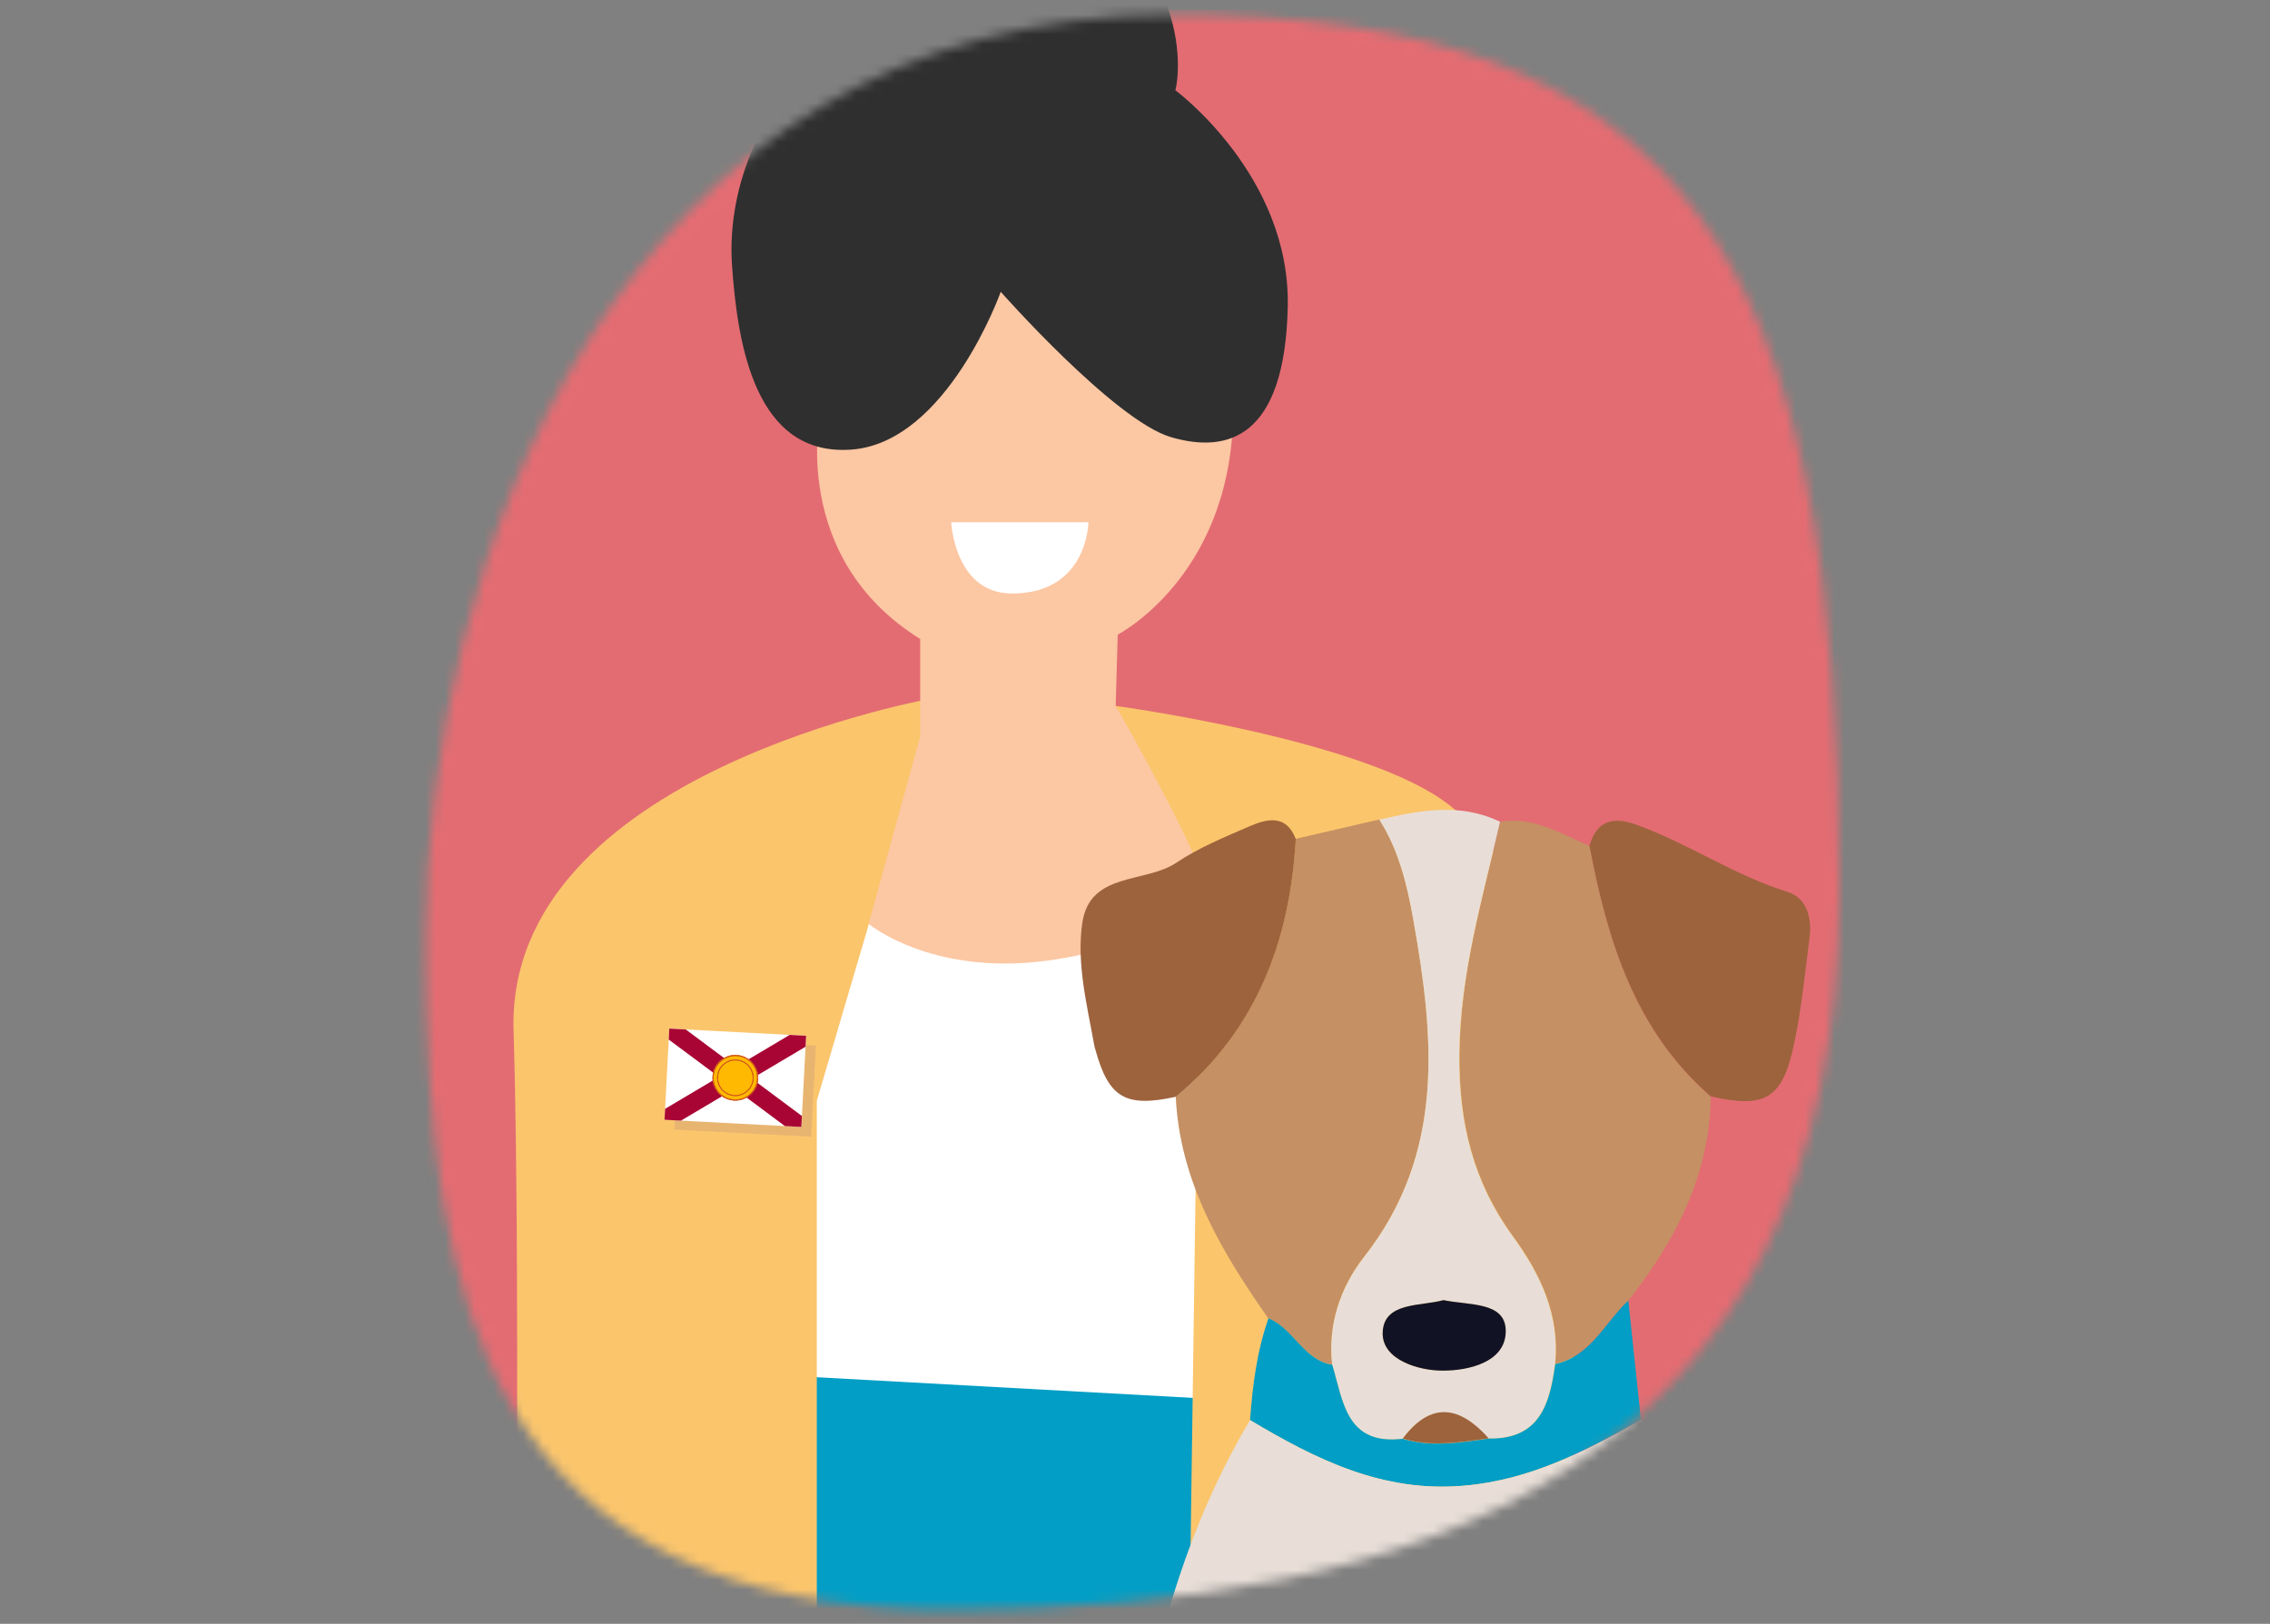 <?xml version="1.0" encoding="UTF-8"?>
<svg xmlns="http://www.w3.org/2000/svg" width="232" height="166" viewBox="0 0 232 166" fill="none">
  <rect x="0" y="0" width="232" height="166" fill="#808080" stroke="none"/>
  <mask id="mask0_4126_8173" style="mask-type:alpha" maskUnits="userSpaceOnUse" x="43" y="1" width="145" height="164">
    <path d="M43.5 96C43.5 58.5 62.5 1.5 120 1.5C172 1.5 188 26 188 91C188 151 144 164.5 97 164.5C50 164.5 43.5 133.5 43.5 96Z" fill="#FDCC20"></path>
  </mask>
  <g mask="url(#mask0_4126_8173)">
    <rect x="20.359" y="0.998" width="200" height="164" fill="#E36C72"></rect>
    <path d="M52.516 194.97H138.504L134.508 131.922L65.569 130.412L52.516 194.97Z" fill="#029EC5"></path>
    <path d="M82.029 140.713L133.77 143.555L141.97 98.859L135.339 85.539L91.501 80.803C91.501 80.803 76.997 91.518 76.05 93.738C75.103 95.928 82.029 140.713 82.029 140.713Z" fill="white"></path>
    <path d="M95.616 71.332C95.616 71.332 51.659 78.88 52.488 105.402C53.317 131.894 52.488 195.002 52.488 195.002H83.48V112.535L95.616 71.332Z" fill="#FBC56C"></path>
    <path d="M114 72.16C114 72.16 138.183 75.416 147.33 81.721C156.476 88.026 158.992 101.82 160.265 107.236C161.538 112.653 160.265 194.971 160.265 194.971H121.163L122.643 89.388L114 72.16Z" fill="#FBC56C"></path>
    <path d="M83.835 42.293C83.835 42.293 80.668 57.004 94.047 65.322V75.297L88.778 94.448C88.778 94.448 95.083 99.717 106.775 98.237C118.437 96.757 122.759 91.607 122.641 89.386C122.522 87.166 114.027 72.13 114.027 72.13L114.234 64.878C114.234 64.878 125.482 59.106 126.015 43.003C126.548 26.901 112.547 18.494 112.547 18.494H102.246L83.835 42.293Z" fill="#FCC7A3"></path>
    <path d="M102.278 29.831C102.278 29.831 96.802 45.253 87.005 45.963C77.207 46.674 75.372 35.307 74.809 27.049C74.247 18.79 78.361 9.792 83.541 7.276C83.541 7.276 84.489 -10.662 102.308 -9.981C120.127 -9.271 121.104 5.293 120.127 9.229C120.127 9.229 131.908 17.932 131.612 31.37C131.316 44.809 125.455 46.378 119.683 44.69C113.911 43.003 102.278 29.831 102.278 29.831Z" fill="#2F2F2F"></path>
    <path d="M97.211 53.393H111.241C111.241 53.393 111.182 60.674 103.427 60.674C97.566 60.674 97.211 53.393 97.211 53.393Z" fill="white"></path>
    <path d="M68.918 115.473L82.899 116.206L83.387 106.885L69.406 106.152L68.918 115.473Z" fill="#E8B571"></path>
    <g clip-path="url(#clip0_4126_8173)">
      <path d="M67.918 114.473L81.899 115.206L82.387 105.885L68.406 105.152L67.918 114.473Z" fill="white"></path>
      <path fill-rule="evenodd" clip-rule="evenodd" d="M73.472 110.091L67.848 105.901L68.964 104.404L75.211 109.059L81.91 105.082L82.863 106.688L76.832 110.267L82.456 114.457L81.341 115.954L75.094 111.299L68.394 115.275L67.441 113.67L73.472 110.091Z" fill="#A80534"></path>
      <path d="M77.101 110.248C77.071 111.15 76.301 111.933 75.409 112.017C74.451 112.15 73.458 111.459 73.288 110.5C73.09 109.593 73.688 108.619 74.573 108.358C75.49 108.042 76.597 108.528 76.958 109.434C77.067 109.691 77.115 109.969 77.101 110.248Z" fill="#FFB900"></path>
      <path d="M72.823 110.057C72.891 108.77 73.989 107.781 75.275 107.849C76.562 107.916 77.551 109.014 77.484 110.301C77.416 111.588 76.318 112.576 75.031 112.509C73.744 112.442 72.756 111.344 72.823 110.057L73.379 110.086C73.327 111.066 74.08 111.902 75.06 111.953C76.041 112.005 76.877 111.252 76.928 110.272C76.98 109.291 76.227 108.455 75.246 108.404C74.266 108.352 73.43 109.105 73.379 110.086L72.823 110.057Z" fill="#FFB900"></path>
      <path d="M72.929 110.062C72.993 108.834 74.041 107.889 75.27 107.954C76.498 108.018 77.442 109.067 77.378 110.295C77.314 111.524 76.265 112.468 75.037 112.403C73.808 112.339 72.864 111.291 72.929 110.062L72.823 110.057C72.756 111.343 73.744 112.442 75.031 112.509C76.318 112.576 77.416 111.588 77.484 110.301C77.551 109.014 76.562 107.916 75.275 107.849C73.989 107.781 72.891 108.77 72.823 110.057L72.929 110.062Z" fill="#A80534"></path>
      <path d="M73.378 110.087C73.429 109.106 74.266 108.353 75.246 108.405C76.226 108.456 76.979 109.292 76.928 110.273C76.876 111.253 76.04 112.006 75.06 111.954C74.079 111.903 73.326 111.067 73.378 110.087L73.293 110.082C73.239 111.109 74.028 111.985 75.055 112.039C76.082 112.093 76.959 111.304 77.012 110.277C77.066 109.25 76.277 108.374 75.25 108.32C74.223 108.266 73.347 109.055 73.293 110.082L73.378 110.087Z" fill="#A80534"></path>
      <path d="M75.281 108.397C75.354 108.403 75.316 108.307 75.26 108.339C75.221 108.354 75.247 108.399 75.281 108.397ZM75.393 108.409C75.466 108.419 75.434 108.321 75.376 108.35C75.335 108.362 75.359 108.409 75.393 108.409ZM75.499 108.427C75.571 108.442 75.545 108.342 75.486 108.367C75.445 108.377 75.466 108.425 75.499 108.427ZM75.604 108.451C75.675 108.471 75.655 108.369 75.594 108.391C75.553 108.398 75.571 108.448 75.604 108.451ZM75.708 108.482C75.777 108.505 75.763 108.403 75.701 108.421C75.659 108.426 75.674 108.476 75.708 108.482ZM75.809 108.519C75.877 108.546 75.869 108.443 75.806 108.457C75.764 108.46 75.776 108.511 75.809 108.519ZM75.908 108.561C75.974 108.593 75.973 108.49 75.909 108.5C75.867 108.5 75.875 108.552 75.908 108.561ZM76.004 108.61C76.068 108.646 76.073 108.543 76.008 108.549C75.966 108.547 75.972 108.599 76.004 108.61ZM76.097 108.665C76.159 108.705 76.17 108.601 76.105 108.604C76.064 108.599 76.065 108.652 76.097 108.665ZM76.186 108.725C76.246 108.768 76.263 108.666 76.198 108.665C76.157 108.657 76.156 108.71 76.186 108.725ZM76.272 108.79C76.329 108.837 76.352 108.736 76.287 108.731C76.247 108.721 76.243 108.773 76.272 108.79ZM76.353 108.86C76.407 108.911 76.437 108.811 76.373 108.802C76.332 108.79 76.325 108.842 76.353 108.86ZM76.431 108.935C76.481 108.989 76.517 108.892 76.453 108.879C76.414 108.864 76.404 108.915 76.431 108.935ZM76.503 109.015C76.55 109.072 76.592 108.976 76.529 108.96C76.491 108.942 76.478 108.993 76.503 109.015L76.503 109.015ZM76.571 109.099C76.615 109.158 76.662 109.066 76.6 109.045C76.563 109.026 76.546 109.076 76.571 109.099ZM76.633 109.187C76.674 109.248 76.726 109.159 76.666 109.135C76.63 109.113 76.61 109.162 76.633 109.187ZM76.69 109.278C76.727 109.342 76.784 109.256 76.726 109.228C76.691 109.205 76.669 109.252 76.69 109.278ZM76.742 109.373C76.774 109.439 76.837 109.357 76.78 109.325C76.747 109.3 76.722 109.346 76.742 109.373ZM76.787 109.471C76.816 109.538 76.883 109.46 76.829 109.425C76.797 109.398 76.769 109.442 76.787 109.471ZM76.827 109.571C76.851 109.64 76.923 109.566 76.871 109.528C76.841 109.499 76.811 109.541 76.827 109.571ZM76.861 109.673C76.881 109.744 76.957 109.674 76.907 109.633C76.879 109.602 76.846 109.643 76.861 109.673ZM76.888 109.777C76.904 109.849 76.984 109.784 76.937 109.74C76.911 109.707 76.875 109.746 76.888 109.777ZM76.909 109.883C76.92 109.955 77.004 109.896 76.96 109.849C76.936 109.815 76.898 109.851 76.909 109.883ZM76.923 109.99C76.93 110.063 77.018 110.008 76.976 109.959C76.954 109.923 76.914 109.957 76.924 109.99L76.923 109.99ZM76.931 110.097C76.934 110.171 77.025 110.121 76.986 110.07C76.966 110.032 76.925 110.064 76.931 110.097ZM76.933 110.205C76.931 110.278 77.025 110.235 76.989 110.181C76.972 110.143 76.928 110.171 76.933 110.205ZM76.928 110.313C76.922 110.386 77.018 110.348 76.986 110.292C76.971 110.252 76.925 110.279 76.928 110.313ZM76.917 110.42C76.906 110.492 77.004 110.46 76.975 110.402C76.963 110.362 76.916 110.386 76.917 110.42ZM76.899 110.526C76.884 110.598 76.984 110.572 76.959 110.512C76.948 110.471 76.9 110.492 76.899 110.526ZM76.875 110.631C76.855 110.702 76.957 110.682 76.935 110.621C76.927 110.58 76.878 110.597 76.875 110.631ZM76.844 110.734C76.821 110.804 76.923 110.79 76.905 110.728C76.9 110.686 76.849 110.701 76.844 110.734ZM76.808 110.835C76.78 110.903 76.883 110.896 76.869 110.833C76.866 110.791 76.815 110.803 76.808 110.835ZM76.765 110.934C76.733 111.001 76.836 110.999 76.826 110.935C76.826 110.893 76.774 110.902 76.765 110.934ZM76.716 111.031C76.68 111.095 76.784 111.099 76.777 111.035C76.78 110.993 76.727 110.999 76.716 111.031ZM76.662 111.124C76.623 111.186 76.725 111.196 76.723 111.132C76.728 111.09 76.675 111.093 76.662 111.124ZM76.602 111.213C76.559 111.273 76.661 111.29 76.662 111.225C76.67 111.184 76.617 111.183 76.602 111.213ZM76.537 111.299C76.49 111.356 76.591 111.379 76.596 111.315C76.606 111.274 76.554 111.27 76.537 111.299ZM76.467 111.381C76.417 111.434 76.516 111.464 76.525 111.4C76.537 111.36 76.485 111.352 76.467 111.381ZM76.392 111.458C76.338 111.509 76.436 111.544 76.449 111.481C76.464 111.441 76.412 111.431 76.392 111.458ZM76.312 111.531C76.256 111.578 76.351 111.619 76.368 111.557C76.385 111.518 76.334 111.505 76.312 111.531ZM76.229 111.599C76.17 111.642 76.262 111.689 76.282 111.628C76.302 111.59 76.252 111.574 76.229 111.599ZM76.141 111.661C76.079 111.701 76.169 111.754 76.193 111.694C76.215 111.658 76.165 111.638 76.141 111.661ZM76.05 111.718C75.986 111.755 76.072 111.812 76.1 111.754C76.123 111.719 76.076 111.697 76.05 111.718ZM75.955 111.77C75.889 111.803 75.972 111.865 76.003 111.808C76.028 111.775 75.982 111.75 75.955 111.77ZM75.858 111.816C75.79 111.844 75.868 111.911 75.903 111.857C75.931 111.825 75.886 111.797 75.858 111.816ZM75.757 111.856C75.688 111.88 75.763 111.952 75.8 111.899C75.83 111.869 75.787 111.839 75.757 111.856ZM75.655 111.889C75.585 111.91 75.654 111.986 75.695 111.936C75.727 111.907 75.686 111.875 75.655 111.889ZM75.551 111.917C75.479 111.932 75.545 112.013 75.588 111.965C75.621 111.939 75.582 111.904 75.551 111.917ZM75.445 111.938C75.373 111.949 75.433 112.034 75.48 111.989C75.514 111.965 75.477 111.927 75.445 111.938ZM75.339 111.953C75.266 111.96 75.321 112.047 75.37 112.005C75.406 111.983 75.371 111.944 75.339 111.953L75.339 111.953ZM75.231 111.961C75.158 111.964 75.207 112.054 75.259 112.016C75.296 111.996 75.264 111.954 75.231 111.961ZM75.124 111.963C75.05 111.961 75.094 112.054 75.148 112.019C75.186 112.001 75.157 111.958 75.124 111.963ZM75.016 111.958C74.943 111.952 74.981 112.048 75.037 112.015C75.076 112 75.049 111.955 75.016 111.958ZM74.909 111.947C74.836 111.936 74.869 112.034 74.926 112.006C74.966 111.993 74.943 111.946 74.909 111.947ZM74.803 111.929C74.731 111.915 74.757 112.014 74.817 111.989C74.858 111.979 74.836 111.93 74.803 111.929ZM74.698 111.905C74.627 111.886 74.647 111.988 74.708 111.966C74.749 111.958 74.731 111.908 74.698 111.905ZM74.594 111.875C74.525 111.851 74.539 111.954 74.601 111.936C74.643 111.931 74.628 111.88 74.594 111.875ZM74.493 111.838C74.425 111.811 74.433 111.914 74.496 111.9C74.538 111.897 74.526 111.846 74.493 111.838ZM74.394 111.796C74.328 111.764 74.33 111.868 74.393 111.857C74.435 111.857 74.427 111.805 74.394 111.796ZM74.298 111.748C74.234 111.712 74.229 111.815 74.293 111.809C74.335 111.811 74.33 111.759 74.298 111.748ZM74.205 111.693C74.143 111.654 74.132 111.757 74.197 111.754C74.238 111.759 74.236 111.706 74.205 111.693L74.205 111.693ZM74.115 111.634C74.055 111.591 74.039 111.693 74.103 111.694C74.145 111.701 74.145 111.649 74.115 111.634ZM74.029 111.569C73.972 111.522 73.949 111.623 74.014 111.628C74.055 111.638 74.059 111.586 74.029 111.569ZM73.947 111.499C73.893 111.449 73.865 111.548 73.928 111.557C73.969 111.569 73.975 111.517 73.947 111.499ZM73.87 111.424C73.819 111.371 73.784 111.468 73.847 111.481C73.887 111.496 73.897 111.444 73.87 111.424ZM73.797 111.345C73.749 111.289 73.709 111.384 73.771 111.4C73.81 111.417 73.823 111.366 73.797 111.345ZM73.729 111.261C73.685 111.202 73.639 111.295 73.7 111.315C73.737 111.334 73.754 111.284 73.729 111.261ZM73.666 111.174C73.626 111.112 73.574 111.202 73.634 111.226C73.67 111.247 73.69 111.198 73.666 111.174ZM73.609 111.083C73.573 111.019 73.515 111.105 73.574 111.133C73.608 111.156 73.631 111.109 73.609 111.083ZM73.557 110.988C73.524 110.922 73.462 111.005 73.519 111.036C73.552 111.062 73.577 111.015 73.557 110.988ZM73.511 110.891C73.483 110.823 73.415 110.902 73.47 110.936C73.502 110.964 73.529 110.919 73.511 110.891ZM73.471 110.791C73.447 110.722 73.375 110.796 73.427 110.834C73.457 110.863 73.488 110.82 73.471 110.791ZM73.437 110.689C73.417 110.618 73.341 110.688 73.391 110.729C73.419 110.76 73.452 110.719 73.437 110.689ZM73.41 110.585C73.394 110.513 73.314 110.578 73.361 110.622C73.387 110.654 73.423 110.616 73.41 110.585ZM73.388 110.479C73.377 110.407 73.293 110.467 73.338 110.513C73.362 110.548 73.399 110.511 73.388 110.479ZM73.373 110.373C73.366 110.299 73.278 110.354 73.321 110.403C73.343 110.439 73.382 110.405 73.373 110.373ZM73.365 110.265C73.362 110.192 73.271 110.241 73.31 110.293C73.33 110.33 73.372 110.298 73.365 110.265ZM73.363 110.157C73.364 110.084 73.271 110.128 73.307 110.182C73.324 110.22 73.368 110.191 73.363 110.157ZM73.367 110.05C73.373 109.977 73.277 110.015 73.31 110.071C73.325 110.11 73.371 110.083 73.367 110.05ZM73.378 109.943C73.388 109.87 73.291 109.903 73.32 109.96C73.332 110 73.379 109.976 73.378 109.943ZM73.396 109.836C73.41 109.764 73.311 109.791 73.336 109.851C73.347 109.891 73.395 109.87 73.396 109.836ZM73.419 109.731C73.439 109.661 73.337 109.681 73.359 109.742C73.367 109.783 73.417 109.765 73.419 109.731ZM73.45 109.628C73.473 109.559 73.37 109.573 73.389 109.635C73.394 109.677 73.445 109.661 73.45 109.628ZM73.486 109.527C73.513 109.459 73.41 109.467 73.425 109.53C73.428 109.572 73.479 109.559 73.486 109.527ZM73.528 109.428C73.56 109.361 73.456 109.364 73.467 109.427C73.467 109.469 73.519 109.46 73.528 109.428ZM73.576 109.331C73.612 109.267 73.508 109.263 73.515 109.327C73.513 109.369 73.566 109.363 73.576 109.331ZM73.63 109.238C73.67 109.176 73.567 109.166 73.57 109.23C73.565 109.272 73.617 109.269 73.63 109.238ZM73.69 109.148C73.733 109.089 73.63 109.072 73.63 109.137C73.622 109.178 73.675 109.179 73.69 109.148ZM73.754 109.062C73.801 109.006 73.7 108.983 73.695 109.047C73.685 109.088 73.738 109.092 73.754 109.062ZM73.824 108.981C73.874 108.926 73.775 108.898 73.766 108.962C73.754 109.002 73.806 109.009 73.824 108.981ZM73.899 108.903C73.952 108.852 73.854 108.817 73.842 108.881C73.827 108.92 73.879 108.93 73.899 108.903ZM73.978 108.83C74.034 108.782 73.939 108.742 73.922 108.804C73.906 108.843 73.956 108.856 73.978 108.83ZM74.061 108.762C74.12 108.718 74.028 108.672 74.008 108.733C73.988 108.77 74.038 108.786 74.061 108.762ZM74.149 108.699C74.21 108.658 74.121 108.607 74.097 108.667C74.075 108.703 74.124 108.722 74.149 108.699ZM74.24 108.641C74.303 108.605 74.217 108.548 74.19 108.606C74.166 108.641 74.214 108.663 74.24 108.641ZM74.334 108.59C74.4 108.557 74.317 108.495 74.286 108.551C74.261 108.585 74.307 108.61 74.334 108.59ZM74.431 108.543C74.499 108.515 74.42 108.448 74.386 108.502C74.358 108.534 74.403 108.562 74.431 108.543ZM74.531 108.503C74.6 108.479 74.526 108.407 74.488 108.46C74.459 108.489 74.502 108.52 74.531 108.503ZM74.633 108.469C74.704 108.449 74.634 108.373 74.593 108.423C74.562 108.451 74.603 108.484 74.633 108.469ZM74.737 108.441C74.809 108.425 74.743 108.345 74.7 108.393C74.667 108.419 74.706 108.454 74.737 108.441ZM74.843 108.42C74.915 108.408 74.855 108.324 74.808 108.369C74.774 108.393 74.811 108.431 74.843 108.42L74.843 108.42ZM74.949 108.405C75.022 108.397 74.967 108.31 74.918 108.352C74.882 108.374 74.917 108.414 74.949 108.405ZM75.057 108.396C75.13 108.393 75.08 108.302 75.029 108.341C74.992 108.361 75.024 108.403 75.057 108.396ZM75.17 108.394C75.243 108.395 75.199 108.302 75.145 108.338C75.107 108.355 75.136 108.399 75.17 108.394ZM75.316 107.941C75.408 107.949 75.361 107.828 75.29 107.869C75.241 107.887 75.274 107.945 75.316 107.941ZM75.456 107.956C75.548 107.97 75.507 107.846 75.435 107.882C75.384 107.898 75.414 107.957 75.456 107.956ZM75.59 107.979C75.68 107.998 75.647 107.872 75.573 107.904C75.521 107.916 75.547 107.977 75.59 107.979ZM75.722 108.009C75.811 108.034 75.785 107.906 75.709 107.933C75.657 107.943 75.679 108.005 75.722 108.009ZM75.851 108.048C75.939 108.078 75.921 107.949 75.843 107.971C75.791 107.978 75.809 108.041 75.851 108.048ZM75.979 108.094C76.064 108.129 76.055 107.999 75.975 108.017C75.922 108.021 75.937 108.085 75.979 108.094ZM76.103 108.148C76.186 108.188 76.184 108.058 76.104 108.071C76.051 108.071 76.062 108.137 76.103 108.148ZM76.224 108.209C76.304 108.254 76.31 108.125 76.23 108.133C76.177 108.129 76.184 108.195 76.224 108.209L76.224 108.209ZM76.34 108.278C76.418 108.328 76.432 108.199 76.351 108.202C76.298 108.195 76.301 108.261 76.34 108.278ZM76.453 108.353C76.527 108.408 76.549 108.28 76.468 108.278C76.416 108.268 76.415 108.335 76.453 108.353ZM76.561 108.435C76.632 108.494 76.661 108.368 76.58 108.361C76.529 108.348 76.524 108.414 76.561 108.435ZM76.663 108.524C76.731 108.587 76.767 108.462 76.687 108.451C76.637 108.435 76.628 108.501 76.663 108.524ZM76.76 108.618C76.824 108.685 76.868 108.563 76.789 108.547C76.739 108.528 76.726 108.593 76.76 108.618ZM76.851 108.718C76.911 108.789 76.962 108.67 76.884 108.649C76.836 108.627 76.819 108.691 76.851 108.718ZM76.936 108.823C76.991 108.898 77.05 108.782 76.973 108.756C76.926 108.732 76.905 108.794 76.936 108.823ZM77.015 108.934C77.065 109.011 77.131 108.899 77.055 108.869C77.01 108.841 76.986 108.903 77.015 108.934ZM77.086 109.049C77.132 109.129 77.204 109.021 77.131 108.986C77.088 108.956 77.059 109.016 77.086 109.049L77.086 109.049ZM77.151 109.168C77.192 109.251 77.27 109.147 77.199 109.108C77.158 109.075 77.126 109.134 77.151 109.168ZM77.208 109.29C77.244 109.376 77.329 109.277 77.26 109.234C77.221 109.199 77.185 109.255 77.208 109.29L77.208 109.29ZM77.258 109.416C77.289 109.503 77.379 109.41 77.313 109.363C77.276 109.325 77.237 109.379 77.258 109.416ZM77.3 109.545C77.325 109.634 77.421 109.546 77.359 109.495C77.323 109.455 77.282 109.507 77.3 109.545ZM77.335 109.676C77.354 109.766 77.456 109.684 77.396 109.629C77.363 109.588 77.318 109.637 77.335 109.676ZM77.361 109.809C77.375 109.9 77.481 109.824 77.425 109.766C77.395 109.722 77.347 109.769 77.361 109.809ZM77.379 109.943C77.388 110.035 77.498 109.966 77.445 109.904C77.418 109.859 77.368 109.902 77.379 109.943ZM77.389 110.078C77.392 110.17 77.507 110.108 77.458 110.043C77.433 109.996 77.38 110.036 77.389 110.078ZM77.391 110.213C77.389 110.305 77.507 110.25 77.462 110.182C77.44 110.135 77.385 110.171 77.391 110.213ZM77.385 110.348C77.377 110.44 77.498 110.392 77.457 110.322C77.439 110.273 77.381 110.306 77.385 110.348ZM77.371 110.483C77.357 110.574 77.481 110.534 77.444 110.461C77.429 110.411 77.369 110.441 77.371 110.483ZM77.348 110.616C77.329 110.707 77.455 110.674 77.423 110.599C77.41 110.548 77.35 110.574 77.348 110.616ZM77.318 110.748C77.294 110.837 77.421 110.812 77.394 110.735C77.384 110.684 77.322 110.706 77.318 110.748L77.318 110.748ZM77.28 110.878C77.25 110.965 77.379 110.948 77.356 110.87C77.35 110.817 77.286 110.836 77.28 110.878ZM77.234 111.005C77.199 111.091 77.328 111.081 77.31 111.002C77.307 110.949 77.242 110.964 77.234 111.005ZM77.18 111.13C77.14 111.213 77.27 111.211 77.257 111.131C77.257 111.078 77.191 111.089 77.18 111.13ZM77.119 111.25C77.074 111.331 77.204 111.337 77.195 111.256C77.198 111.203 77.133 111.21 77.119 111.25ZM77.05 111.367C77.001 111.445 77.13 111.459 77.127 111.378C77.133 111.325 77.067 111.328 77.05 111.367ZM76.975 111.48C76.921 111.555 77.049 111.576 77.051 111.495C77.06 111.443 76.994 111.442 76.975 111.48L76.975 111.48ZM76.894 111.588C76.835 111.659 76.962 111.688 76.968 111.607C76.98 111.556 76.914 111.551 76.894 111.588ZM76.805 111.69C76.743 111.758 76.867 111.795 76.879 111.714C76.894 111.664 76.829 111.655 76.805 111.69L76.805 111.69ZM76.711 111.788C76.644 111.851 76.767 111.895 76.783 111.816C76.801 111.767 76.736 111.753 76.711 111.788ZM76.611 111.879C76.541 111.938 76.66 111.99 76.681 111.912C76.703 111.863 76.639 111.847 76.611 111.879ZM76.506 111.964C76.432 112.019 76.548 112.078 76.574 112.001C76.598 111.954 76.535 111.933 76.506 111.964ZM76.396 112.043C76.319 112.093 76.431 112.159 76.461 112.083C76.489 112.038 76.427 112.014 76.396 112.043ZM76.281 112.114C76.201 112.16 76.309 112.232 76.344 112.159C76.374 112.115 76.314 112.088 76.281 112.114ZM76.162 112.179C76.08 112.22 76.183 112.299 76.222 112.228C76.255 112.186 76.197 112.154 76.162 112.179ZM76.04 112.237C75.955 112.273 76.054 112.357 76.097 112.289C76.132 112.249 76.076 112.214 76.04 112.237ZM75.914 112.287C75.827 112.317 75.921 112.408 75.968 112.342C76.005 112.304 75.951 112.266 75.914 112.287ZM75.786 112.329C75.697 112.355 75.785 112.45 75.836 112.388C75.875 112.352 75.824 112.311 75.786 112.329ZM75.655 112.364C75.565 112.384 75.647 112.485 75.701 112.425C75.743 112.392 75.694 112.348 75.655 112.364ZM75.522 112.391C75.431 112.405 75.507 112.51 75.565 112.454C75.609 112.424 75.562 112.376 75.522 112.391ZM75.388 112.409C75.296 112.418 75.365 112.528 75.427 112.475C75.472 112.448 75.429 112.398 75.388 112.409L75.388 112.409ZM75.253 112.419C75.161 112.423 75.223 112.537 75.288 112.488C75.335 112.463 75.294 112.411 75.253 112.419ZM75.118 112.421C75.026 112.419 75.081 112.537 75.149 112.492C75.197 112.47 75.16 112.415 75.118 112.421ZM74.983 112.416C74.891 112.408 74.939 112.529 75.009 112.488C75.058 112.469 75.025 112.412 74.983 112.416ZM74.848 112.402C74.757 112.388 74.798 112.512 74.87 112.475C74.921 112.459 74.89 112.401 74.848 112.402ZM74.715 112.379C74.624 112.361 74.657 112.486 74.732 112.454C74.783 112.441 74.757 112.381 74.715 112.379ZM74.583 112.349C74.494 112.325 74.519 112.453 74.596 112.425C74.647 112.415 74.625 112.353 74.583 112.349ZM74.453 112.311C74.365 112.282 74.383 112.41 74.461 112.388C74.514 112.381 74.495 112.318 74.453 112.311ZM74.326 112.265C74.24 112.231 74.25 112.36 74.329 112.342C74.382 112.339 74.367 112.274 74.326 112.265L74.326 112.265ZM74.201 112.212C74.118 112.172 74.12 112.302 74.2 112.289C74.253 112.289 74.242 112.224 74.201 112.212ZM74.08 112.151C74 112.107 73.994 112.236 74.075 112.228C74.127 112.231 74.12 112.165 74.08 112.151ZM73.963 112.083C73.885 112.034 73.872 112.163 73.953 112.159C74.006 112.165 74.002 112.099 73.963 112.083ZM73.851 112.008C73.776 111.954 73.755 112.083 73.836 112.084C73.888 112.093 73.888 112.027 73.851 112.008ZM73.743 111.927C73.671 111.868 73.642 111.995 73.723 112.001C73.775 112.013 73.779 111.948 73.743 111.927ZM73.64 111.839C73.572 111.776 73.536 111.901 73.616 111.912C73.667 111.927 73.675 111.862 73.64 111.839ZM73.543 111.745C73.478 111.678 73.435 111.8 73.514 111.817C73.564 111.835 73.577 111.77 73.542 111.745L73.543 111.745ZM73.451 111.645C73.391 111.575 73.34 111.694 73.418 111.715C73.467 111.736 73.483 111.672 73.451 111.645ZM73.366 111.54C73.31 111.466 73.252 111.582 73.329 111.608C73.376 111.632 73.397 111.569 73.366 111.54ZM73.287 111.43C73.236 111.353 73.171 111.466 73.246 111.496C73.292 111.523 73.316 111.461 73.287 111.43ZM73.215 111.316C73.169 111.236 73.097 111.344 73.17 111.378C73.214 111.408 73.242 111.348 73.215 111.316ZM73.15 111.197C73.109 111.115 73.03 111.218 73.102 111.257C73.143 111.289 73.175 111.231 73.15 111.197ZM73.092 111.075C73.08 111.048 73.054 111.034 73.034 111.043C73.015 111.052 73.009 111.081 73.022 111.108C73.034 111.134 73.06 111.149 73.079 111.139C73.099 111.13 73.105 111.101 73.092 111.075ZM73.042 110.949C73.031 110.922 73.006 110.906 72.986 110.914C72.966 110.922 72.959 110.95 72.97 110.977C72.98 111.005 73.005 111.021 73.025 111.013C73.045 111.005 73.053 110.976 73.042 110.949ZM72.999 110.821C72.99 110.793 72.966 110.775 72.946 110.782C72.925 110.789 72.916 110.817 72.925 110.845C72.935 110.873 72.958 110.89 72.979 110.883C72.999 110.877 73.008 110.849 72.999 110.821ZM72.964 110.69C72.957 110.662 72.934 110.643 72.913 110.648C72.893 110.654 72.882 110.681 72.889 110.709C72.897 110.738 72.92 110.757 72.94 110.751C72.961 110.746 72.972 110.718 72.964 110.69ZM72.937 110.558C72.932 110.528 72.91 110.508 72.889 110.513C72.868 110.517 72.856 110.544 72.862 110.572C72.867 110.601 72.889 110.621 72.91 110.617C72.931 110.613 72.943 110.586 72.938 110.558M72.919 110.423C72.915 110.394 72.894 110.373 72.873 110.376C72.852 110.379 72.838 110.405 72.842 110.434C72.846 110.463 72.866 110.484 72.887 110.481C72.909 110.479 72.923 110.453 72.919 110.423ZM72.908 110.289C72.906 110.259 72.887 110.237 72.865 110.238C72.844 110.24 72.829 110.265 72.831 110.294C72.833 110.324 72.852 110.346 72.873 110.344C72.895 110.343 72.91 110.318 72.908 110.289ZM72.906 110.153C72.905 110.124 72.887 110.1 72.866 110.101C72.845 110.101 72.828 110.125 72.828 110.154C72.828 110.184 72.846 110.207 72.868 110.207C72.889 110.207 72.906 110.183 72.906 110.153ZM72.911 110.018C72.912 109.989 72.896 109.964 72.875 109.963C72.854 109.962 72.835 109.985 72.834 110.015C72.832 110.044 72.849 110.068 72.87 110.07C72.891 110.07 72.91 110.048 72.911 110.018ZM72.925 109.884C72.928 109.854 72.913 109.829 72.892 109.826C72.871 109.824 72.851 109.846 72.848 109.875C72.845 109.905 72.859 109.93 72.881 109.932C72.902 109.935 72.922 109.913 72.925 109.884ZM72.947 109.75C72.952 109.721 72.939 109.695 72.917 109.691C72.896 109.687 72.875 109.708 72.87 109.737C72.865 109.766 72.879 109.793 72.9 109.796C72.921 109.8 72.942 109.779 72.947 109.75ZM72.977 109.618C72.983 109.59 72.972 109.562 72.951 109.557C72.93 109.553 72.908 109.572 72.901 109.601C72.894 109.629 72.906 109.656 72.927 109.661C72.948 109.666 72.97 109.647 72.977 109.618ZM73.014 109.488C73.023 109.46 73.013 109.432 72.993 109.426C72.972 109.42 72.948 109.438 72.94 109.466C72.932 109.494 72.942 109.522 72.962 109.528C72.983 109.535 73.006 109.517 73.014 109.488ZM73.06 109.361C73.07 109.333 73.062 109.305 73.042 109.297C73.022 109.29 72.997 109.307 72.987 109.334C72.977 109.362 72.985 109.391 73.005 109.398C73.025 109.405 73.05 109.389 73.06 109.361ZM73.113 109.236C73.125 109.21 73.118 109.181 73.099 109.172C73.079 109.164 73.054 109.179 73.042 109.206C73.03 109.233 73.037 109.261 73.056 109.27C73.076 109.279 73.102 109.264 73.113 109.236ZM73.174 109.115C73.187 109.089 73.182 109.06 73.163 109.05C73.144 109.041 73.118 109.054 73.105 109.081C73.091 109.107 73.096 109.136 73.115 109.146C73.134 109.155 73.16 109.142 73.174 109.115ZM73.242 108.998C73.291 108.921 73.162 108.907 73.165 108.988C73.159 109.041 73.225 109.038 73.242 108.998ZM73.316 108.886C73.37 108.811 73.242 108.79 73.241 108.871C73.231 108.923 73.298 108.924 73.316 108.886ZM73.397 108.777C73.456 108.706 73.329 108.678 73.323 108.758C73.311 108.81 73.377 108.815 73.397 108.777ZM73.485 108.675C73.548 108.607 73.423 108.57 73.412 108.651C73.397 108.701 73.462 108.71 73.485 108.675ZM73.579 108.577C73.645 108.513 73.523 108.47 73.507 108.549C73.489 108.599 73.554 108.611 73.579 108.577ZM73.678 108.485C73.749 108.426 73.629 108.375 73.609 108.453C73.587 108.502 73.651 108.518 73.678 108.485ZM73.783 108.4C73.857 108.344 73.741 108.287 73.716 108.364C73.691 108.41 73.754 108.431 73.783 108.4ZM73.893 108.321C73.97 108.27 73.858 108.205 73.828 108.28C73.801 108.326 73.862 108.35 73.893 108.321ZM74.007 108.249C74.087 108.202 73.979 108.131 73.945 108.204C73.915 108.248 73.975 108.276 74.007 108.249ZM74.126 108.183C74.208 108.142 74.105 108.064 74.066 108.135C74.034 108.177 74.092 108.209 74.126 108.183ZM74.248 108.126C74.333 108.089 74.234 108.005 74.191 108.074C74.156 108.114 74.212 108.148 74.248 108.126ZM74.374 108.075C74.46 108.044 74.366 107.954 74.32 108.02C74.282 108.058 74.337 108.096 74.374 108.075ZM74.502 108.032C74.59 108.007 74.502 107.911 74.451 107.974C74.412 108.009 74.464 108.051 74.502 108.032ZM74.632 107.997C74.722 107.977 74.64 107.876 74.586 107.936C74.544 107.969 74.594 108.013 74.632 107.997ZM74.765 107.97C74.856 107.955 74.78 107.85 74.722 107.906C74.679 107.937 74.725 107.984 74.765 107.97ZM74.899 107.951C74.991 107.942 74.921 107.832 74.86 107.885C74.815 107.913 74.858 107.962 74.899 107.951L74.899 107.951ZM75.034 107.94C75.126 107.936 75.063 107.823 74.999 107.872C74.952 107.897 74.992 107.949 75.034 107.94ZM75.174 107.937C75.266 107.939 75.211 107.822 75.143 107.867C75.096 107.889 75.132 107.944 75.174 107.937Z" fill="#FFB900"></path>
    </g>
    <path d="M153.318 84.01C156.73 83.438 159.523 85.227 162.458 86.492C164.296 96.134 167.064 105.322 174.844 112.099C174.725 120.142 171.264 126.824 166.42 132.957C163.985 135.201 162.601 138.613 158.95 139.425C159.451 134.437 157.446 130.237 154.63 126.371C150.597 120.834 149.117 114.796 149.165 107.899C149.213 99.642 151.504 91.91 153.318 84.01ZM164.534 115.965C164.773 115.608 165.011 115.273 165.25 114.915C165.608 113.149 164.964 111.503 164.296 109.999C163.317 107.851 161.384 106.61 159.021 107.207C157.041 107.708 154.63 108.329 155.251 111.407C154.535 111.169 154.272 111.574 154.129 112.171C152.506 114.152 152.793 115.703 155.203 116.729C154.964 118.113 155.585 118.758 156.969 118.71C158.52 120.19 160.024 120.357 161.503 118.615C162.935 118.805 163.556 118.161 163.365 116.753C163.771 116.491 164.152 116.228 164.534 115.965Z" fill="#C59063"></path>
    <path d="M129.615 134.771C124.818 127.898 120.57 120.81 120.164 112.099C128.421 105.25 131.834 96.157 132.431 85.752C135.271 85.084 138.134 84.44 140.974 83.772C142.955 86.874 143.814 90.43 144.435 93.938C146.583 105.966 147.752 117.851 139.423 128.471C137.013 131.549 135.676 135.344 136.154 139.496C133.194 139.019 132.192 135.797 129.615 134.771ZM137.991 118.71C138.85 118.757 139.638 118.662 139.876 117.612V117.803C142.669 115.011 142.597 112.195 139.924 109.379C135.581 106.252 133.958 106.395 130.545 110.309C130.402 110.643 130.259 110.978 130.116 111.312C130.02 112.171 129.925 113.054 129.829 113.913C129.877 115.989 130.307 117.755 132.956 117.731L133.338 117.827L133.409 118.209C134.746 120.5 136.344 120.333 138.087 118.662L137.991 118.71Z" fill="#C59063"></path>
    <path d="M136.151 139.52C135.698 135.391 137.01 131.597 139.421 128.494C147.75 117.875 146.58 105.99 144.432 93.962C143.812 90.454 142.953 86.898 140.972 83.795C145.101 82.841 149.229 82.029 153.31 84.01C151.496 91.909 149.182 99.642 149.134 107.923C149.086 114.82 150.566 120.858 154.599 126.394C157.415 130.26 159.42 134.437 158.918 139.448C158.37 143.529 157.343 147.157 152.117 147.061C149.182 143.768 146.246 143.219 143.335 147.085C137.559 147.777 137.297 143.243 136.151 139.52ZM147.511 132.909C145.268 133.554 141.402 133.077 141.306 136.227C141.235 139.043 145.029 140.141 147.487 140.117C150.088 140.093 153.931 139.234 153.883 136.012C153.835 133.053 150.16 133.458 147.511 132.909Z" fill="#E8DED7"></path>
    <path d="M174.839 112.076C167.059 105.298 164.291 96.11 162.453 86.469C163.169 83.868 164.887 83.462 167.202 84.297C172.524 86.206 177.226 89.476 182.667 91.17C184.695 91.791 185.196 93.867 184.934 95.895C184.48 99.475 184.122 103.079 183.383 106.611C182.213 112.338 180.423 113.365 174.839 112.076Z" fill="#9D633D"></path>
    <path d="M132.433 85.776C131.836 96.181 128.424 105.273 120.166 112.122C115.035 113.244 113.317 112.242 111.957 107.326C111.909 107.182 111.861 107.015 111.837 106.872C111.098 102.72 110 98.472 110.62 94.319C111.408 89.093 117.064 90.334 120.238 88.186C122.553 86.635 125.202 85.561 127.779 84.439C129.569 83.675 131.478 83.27 132.433 85.776Z" fill="#9D633D"></path>
    <path d="M136.158 139.52C137.28 143.243 137.566 147.777 143.365 147.085C146.301 147.968 149.212 147.467 152.148 147.061C157.374 147.157 158.4 143.529 158.949 139.448C162.601 138.637 164.009 135.2 166.419 132.957C166.849 137.014 167.278 141.095 167.708 145.152C162.028 148.35 156.348 151.309 149.594 151.882C141.289 152.598 134.488 149.185 127.758 145.176C128.02 141.644 128.45 138.136 129.643 134.771C132.197 135.797 133.199 139.019 136.158 139.52Z" fill="#029EC5"></path>
    <path d="M155.27 111.408C154.625 108.33 157.06 107.709 159.04 107.208C161.379 106.612 163.336 107.852 164.314 110C165.007 111.504 165.627 113.151 165.269 114.917C164.816 115.036 164.362 115.155 163.933 115.298C163.67 113.508 159.255 114.702 161.069 111.814C162.835 108.974 160.353 109.809 159.47 109.595C157.728 109.237 156.582 110.597 155.27 111.408Z" fill="#E8DED7"></path>
    <path d="M155.225 116.729C152.815 115.703 152.529 114.152 154.151 112.171C154.438 112.147 154.724 112.147 155.011 112.123C155.106 113.65 155.178 115.154 155.273 116.681L155.225 116.729Z" fill="#C6B7A5"></path>
    <path d="M161.527 118.614C160.047 120.356 158.543 120.189 156.992 118.709L157.231 118.423C158.591 118.399 159.975 118.399 161.336 118.375L161.527 118.614Z" fill="#C6B7A5"></path>
    <path d="M156.988 118.71C155.604 118.782 154.983 118.137 155.222 116.729L155.293 116.682C155.938 117.254 156.582 117.851 157.227 118.424L156.988 118.71Z" fill="#C6B7A5"></path>
    <path d="M163.388 116.728C163.555 118.136 162.959 118.78 161.527 118.589L161.336 118.351C162.004 117.778 162.672 117.229 163.317 116.656L163.388 116.728Z" fill="#C6B7A5"></path>
    <path d="M164.53 115.965C164.148 116.228 163.766 116.49 163.384 116.729L163.312 116.657C163.48 116.228 163.623 115.822 163.79 115.393C164.028 115.607 164.291 115.774 164.53 115.965Z" fill="#C6B7A5"></path>
    <path d="M163.911 115.296C164.365 115.177 164.818 115.057 165.271 114.914C165.033 115.272 164.794 115.606 164.555 115.964C164.317 115.773 164.078 115.582 163.816 115.415C163.792 115.415 163.911 115.296 163.911 115.296Z" fill="#C6B7A5"></path>
    <path d="M155.008 112.123C154.721 112.123 154.435 112.147 154.148 112.171C154.292 111.574 154.554 111.169 155.27 111.407C155.318 111.694 155.246 111.932 155.008 112.123Z" fill="#E8DED7"></path>
    <path d="M133.39 118.186L133.318 117.804L132.936 117.709C132.268 116.587 131.337 115.585 131.624 114.129C132.841 114.224 134.153 114.535 134.463 112.745C135.036 109.165 135.036 109.165 138.831 110.358C140.907 112.578 139.952 115.251 139.857 117.78V117.589C138.807 117.231 138.282 117.804 137.972 118.687L138.019 118.639C136.492 118.496 134.941 118.353 133.39 118.186Z" fill="#111224"></path>
    <path d="M138.826 110.382C135.031 109.188 135.031 109.188 134.458 112.768C134.172 114.558 132.836 114.224 131.618 114.152C131.022 114.081 130.401 114.009 129.805 113.914C129.9 113.055 129.996 112.172 130.091 111.312C130.234 110.978 130.377 110.644 130.545 110.31C133.957 106.396 135.58 106.229 139.923 109.379C139.542 109.713 139.184 110.048 138.826 110.382Z" fill="#E8DED7"></path>
    <path d="M138.828 110.381C139.186 110.047 139.544 109.713 139.926 109.379C142.599 112.195 142.647 115.011 139.878 117.803C139.95 115.274 140.904 112.601 138.828 110.381Z" fill="#C6B7A5"></path>
    <path d="M129.805 113.914C130.401 113.986 131.022 114.057 131.618 114.153C131.332 115.608 132.287 116.611 132.931 117.732C130.282 117.78 129.876 115.99 129.805 113.914Z" fill="#C6B7A5"></path>
    <path d="M133.391 118.184C134.942 118.327 136.493 118.494 138.068 118.637C136.326 120.308 134.727 120.475 133.391 118.184Z" fill="#C6B7A5"></path>
    <path d="M137.992 118.71C138.302 117.803 138.804 117.23 139.878 117.612C139.639 118.662 138.851 118.758 137.992 118.71Z" fill="#C6B7A5"></path>
    <path d="M130.547 110.309C130.404 110.643 130.261 110.977 130.094 111.311C130.237 110.977 130.404 110.643 130.547 110.309Z" fill="#C6B7A5"></path>
    <path d="M147.519 132.91C150.168 133.459 153.843 133.053 153.891 136.013C153.939 139.258 150.097 140.117 147.495 140.117C145.037 140.141 141.219 139.02 141.314 136.227C141.41 133.053 145.276 133.555 147.519 132.91Z" fill="#111224"></path>
    <path d="M152.149 147.038C149.214 147.444 146.303 147.945 143.367 147.062C146.279 143.196 149.214 143.744 152.149 147.038Z" fill="#9D633D"></path>
    <path d="M155.008 112.124C155.223 111.933 155.318 111.694 155.246 111.408C156.559 110.596 157.705 109.236 159.399 109.594C160.282 109.785 162.764 108.95 160.998 111.813C159.184 114.701 163.599 113.508 163.862 115.298L163.766 115.417C163.599 115.847 163.456 116.252 163.289 116.682C162.621 117.255 161.953 117.804 161.308 118.376C159.948 118.4 158.564 118.4 157.203 118.424C156.559 117.851 155.915 117.255 155.27 116.682C155.199 115.154 155.103 113.651 155.008 112.124Z" fill="#111224"></path>
    <path d="M142.672 106.54C142.672 106.54 144.486 112.434 143.364 116.754C142.243 121.05 141.431 124.796 137.995 124.796C134.558 124.796 129.761 122.458 129.213 118.711C128.687 114.964 129.976 110.501 129.809 109.38C129.642 108.258 128.234 103.557 130.549 103.342C132.84 103.127 142.672 106.54 142.672 106.54Z" fill="#C59063"></path>
    <path d="M155.293 103.316C155.293 103.316 151.642 109.569 152.597 113.984C153.551 118.375 154.458 124.031 159.016 124.795C163.598 125.535 168.18 127.134 170.853 121.382C173.526 115.631 175.125 115.75 173.741 114.461C172.357 113.173 164.505 104.724 163.933 104.414C163.36 104.08 155.293 103.316 155.293 103.316Z" fill="#C59063"></path>
    <path d="M176.395 164.698C174.677 157.944 171.575 151.477 167.732 145.152C162.052 148.35 156.373 151.31 149.595 151.882C141.29 152.598 134.488 149.186 127.759 145.176C124.107 151.31 121.41 157.896 119.43 164.698H176.395Z" fill="#E8DED7"></path>
  </g>
  <defs>
    <clipPath id="clip0_4126_8173">
      <rect width="14" height="9.333" fill="white" transform="translate(68.406 105.152) rotate(3)"></rect>
    </clipPath>
  </defs>
</svg>
